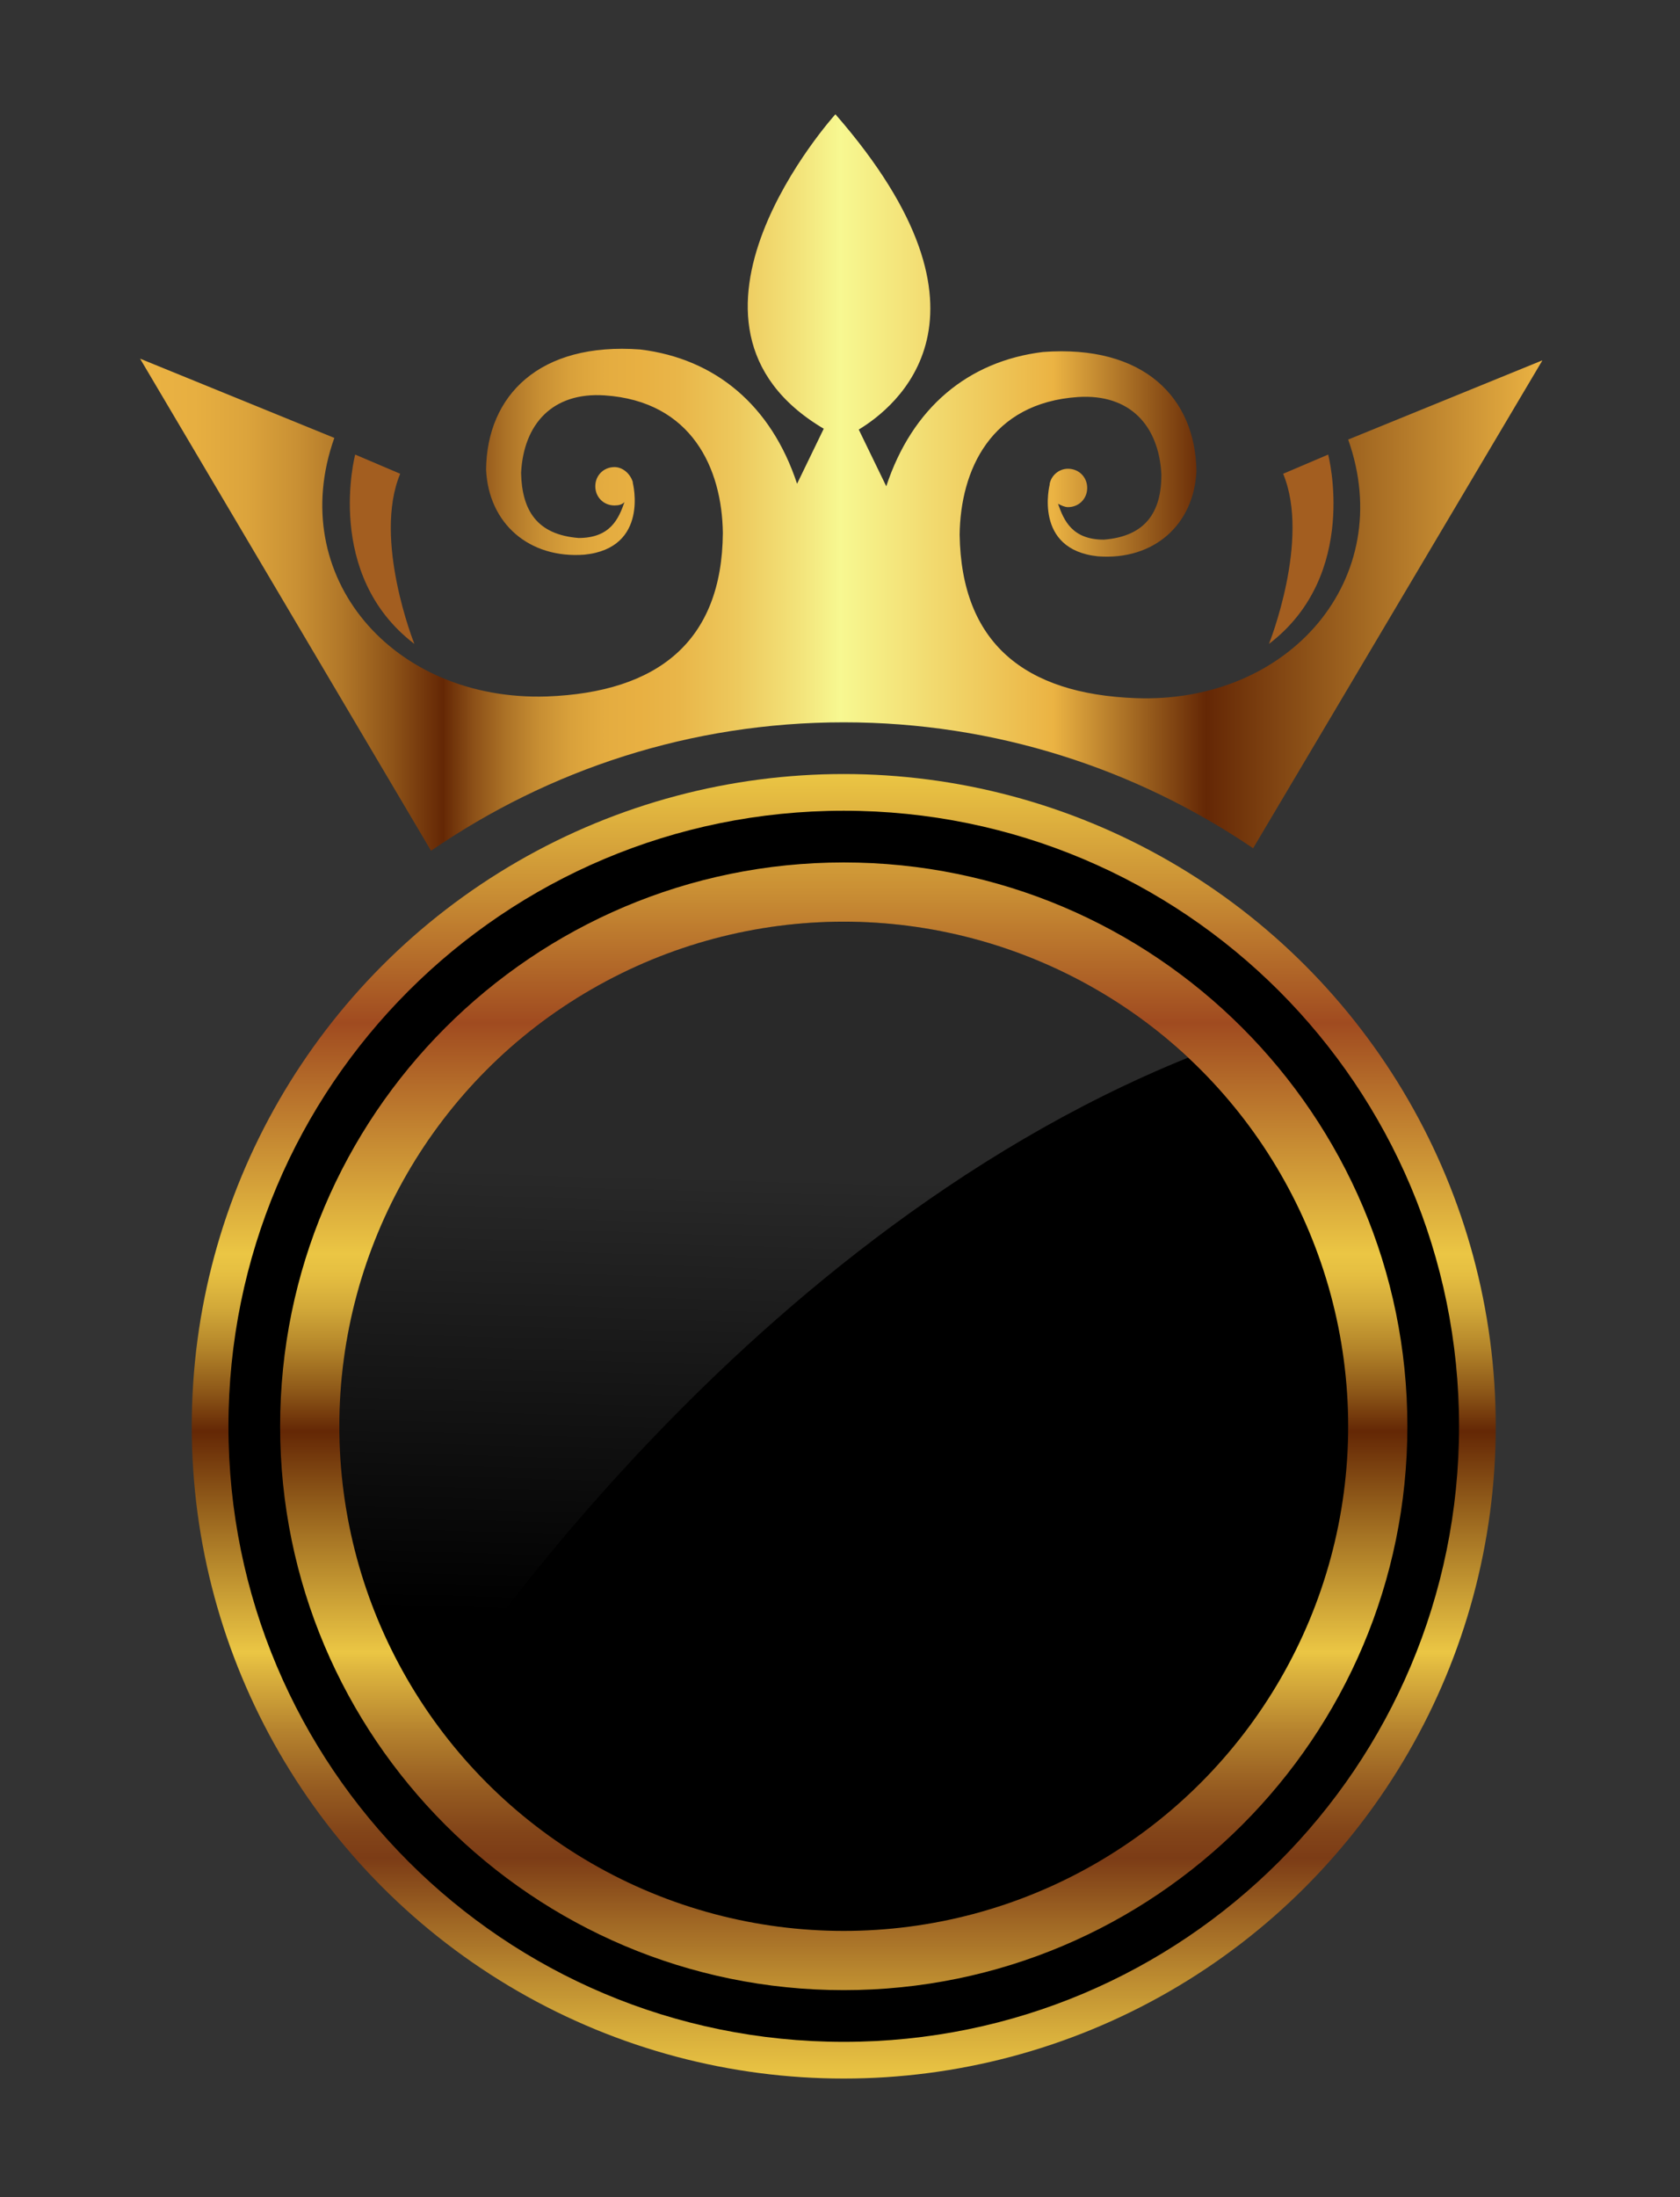 <?xml version="1.0" encoding="utf-8"?>
<!-- Generator: Adobe Illustrator 24.0.1, SVG Export Plug-In . SVG Version: 6.00 Build 0)  -->
<svg version="1.1" id="Capa_1"
	xmlns="http://www.w3.org/2000/svg"
	xmlns:xlink="http://www.w3.org/1999/xlink" x="0px" y="0px" width="201.5px" height="263.4px" viewBox="0 0 201.5 263.4" style="enable-background:new 0 0 201.5 263.4;" xml:space="preserve">
	<rect x="0" y="0" width="201.5" height="263.4" fill="#333333" stroke="none"/>
	<style type="text/css">
	.st0{fill:url(#SVGID_1_);}
	.st1{fill:url(#SVGID_2_);}
	.st2{fill:#A35E20;}
	.st3{fill:url(#SVGID_3_);}
	.st4{fill:url(#SVGID_4_);}
	.st5{fill:url(#SVGID_5_);}
	.st6{opacity:0.16;fill:url(#SVGID_6_);}
	</style>
	<linearGradient id="SVGID_1_" gradientUnits="userSpaceOnUse" x1="101.195" y1="249.234" x2="101.195" y2="92.762">
		<stop offset="0" style="stop-color:#EBC644"/>
		<stop offset="3.764793e-02" style="stop-color:#D6AC3B"/>
		<stop offset="0.118" style="stop-color:#A16925"/>
		<stop offset="0.169" style="stop-color:#7C3C16"/>
		<stop offset="0.19" style="stop-color:#834519"/>
		<stop offset="0.223" style="stop-color:#965C21"/>
		<stop offset="0.266" style="stop-color:#B5822E"/>
		<stop offset="0.315" style="stop-color:#DFB73F"/>
		<stop offset="0.327" style="stop-color:#EBC644"/>
		<stop offset="0.418" style="stop-color:#A47223"/>
		<stop offset="0.496" style="stop-color:#642705"/>
		<stop offset="0.525" style="stop-color:#8B5517"/>
		<stop offset="0.56" style="stop-color:#B4852A"/>
		<stop offset="0.591" style="stop-color:#D2A939"/>
		<stop offset="0.616" style="stop-color:#E5BE41"/>
		<stop offset="0.632" style="stop-color:#EBC644"/>
		<stop offset="0.809" style="stop-color:#A04B20"/>
		<stop offset="0.909" style="stop-color:#C98E34"/>
		<stop offset="1" style="stop-color:#EBC644"/>
		<animate attributeName="x1" values="101.195;200;101.195" dur="5s" repeatCount="indefinite"/>
		<animate attributeName="x2" values="101.195;0;101.195" dur="5s" repeatCount="indefinite"/>

	</linearGradient>
	<circle class="st0" cx="101.2" cy="171" r="78.2"/>
	<circle cx="101.2" cy="171" r="60.5"/>
	<linearGradient id="SVGID_2_" gradientUnits="userSpaceOnUse" x1="102.539" y1="205.588" x2="102.539" y2="135.849">
		<stop offset="9.352311e-02" style="stop-color:#EBB343"/>
		<stop offset="0.11" style="stop-color:#E1A93E"/>
		<stop offset="0.138" style="stop-color:#C68D32"/>
		<stop offset="0.174" style="stop-color:#9A5F1E"/>
		<stop offset="0.213" style="stop-color:#642705"/>
		<stop offset="0.356" style="stop-color:#E8B042"/>
		<stop offset="0.384" style="stop-color:#E9B649"/>
		<stop offset="0.424" style="stop-color:#EDC85C"/>
		<stop offset="0.471" style="stop-color:#F3E47B"/>
		<stop offset="0.499" style="stop-color:#F7F891"/>
		<stop offset="0.651" style="stop-color:#EBB343"/>
		<stop offset="0.922" style="stop-color:#642705"/>
		<stop offset="1" style="stop-color:#EBB343"/>
		<animate attributeName="y1" values="205.588;300;205.588" dur="5s" repeatCount="indefinite"/>
		<animate attributeName="y2" values="135.849;100;135.849" dur="5s" repeatCount="indefinite"/>

	</linearGradient>

	<path d="M101.2,97.2c-40.8,0-73.8,33-73.8,73.8c0,40.8,33,73.8,73.8,73.8s73.8-33,73.8-73.8C175,130.2,142,97.2,101.2,97.2z
	 M101.2,238.6c-37.3,0-67.6-30.3-67.6-67.6c0-37.3,30.3-67.6,67.6-67.6s67.6,30.3,67.6,67.6C168.8,208.3,138.5,238.6,101.2,238.6z" />
	<path class="st2" d="M153.9,56.8l5.4-2.3c0,0,3.8,14.4-7.1,22.7C152.2,77.2,157.2,64.7,153.9,56.8z"/>
	<path class="st2" d="M48,56.8l-5.4-2.3c0,0-3.8,14.4,7.1,22.7C49.7,77.2,44.7,64.7,48,56.8z"/>
	<linearGradient id="SVGID_3_" gradientUnits="userSpaceOnUse" x1="16.885" y1="57.721" x2="184.973" y2="57.721">
		<stop offset="0" style="stop-color:#EBB343"/>
		<stop offset="3.832526e-02" style="stop-color:#E7AF41"/>
		<stop offset="7.468980e-02" style="stop-color:#DCA43C"/>
		<stop offset="0.11" style="stop-color:#CA9134"/>
		<stop offset="0.145" style="stop-color:#B07628"/>
		<stop offset="0.18" style="stop-color:#8E5318"/>
		<stop offset="0.214" style="stop-color:#662906"/>
		<stop offset="0.216" style="stop-color:#642705"/>
		<stop offset="0.216" style="stop-color:#652805"/>
		<stop offset="0.238" style="stop-color:#8D5118"/>
		<stop offset="0.261" style="stop-color:#AD7327"/>
		<stop offset="0.284" style="stop-color:#C78E33"/>
		<stop offset="0.307" style="stop-color:#D9A13B"/>
		<stop offset="0.331" style="stop-color:#E4AC40"/>
		<stop offset="0.356" style="stop-color:#E8B042"/>
		<stop offset="0.384" style="stop-color:#E9B649"/>
		<stop offset="0.424" style="stop-color:#EDC85C"/>
		<stop offset="0.471" style="stop-color:#F3E47B"/>
		<stop offset="0.499" style="stop-color:#F7F891"/>
		<stop offset="0.651" style="stop-color:#EBB343"/>
		<stop offset="0.76" style="stop-color:#642705"/>
		<stop offset="1" style="stop-color:#EBB343"/>
		<animate attributeName="x1" values="16.885;100;16.885" dur="5s" repeatCount="indefinite"/>
		<animate attributeName="x2" values="184.973;100;184.973" dur="5s" repeatCount="indefinite"/>

	</linearGradient>
	<path class="st3" d="M101.2,86.6c18.2,0,35.1,5.6,49.1,15.1L185,43.2l-23.3,9.5c5.9,16.6-7,31.7-25.5,31
	c-13.3-0.5-20.9-6.6-21.1-19.6c0.1-7.7,3.7-15.8,14.2-16.5c6.2-0.4,9.7,3.4,10,9.3c0,4.5-1.9,7.4-6.9,7.8c-3.8,0-4.8-2.3-5.5-4.3
	c0.4,0.2,0.8,0.4,1.2,0.4c1.3,0,2.3-1,2.3-2.3s-1-2.3-2.3-2.3c-1.1,0-2,0.8-2.2,1.8l0,0.1c0,0-2,7.8,5.8,8.6
	c6.7,0.5,11.5-3.8,11.8-10.2c-0.1-8.8-6.3-15.2-18.4-14.3c-9,1.1-15.7,6.7-18.8,16.1l-3.3-6.8c4.3-2.6,18.4-13.5-2.8-37.8
	c0,0-22.7,25.1-1.4,37.7L95.6,58c-3.1-9.4-9.8-15-18.8-16.1C64.7,41,58.4,47.4,58.3,56.3c0.3,6.5,5.2,10.7,11.8,10.2
	c7.8-0.8,5.8-8.6,5.8-8.6l0-0.1c-0.3-1-1.2-1.8-2.2-1.8c-1.3,0-2.3,1-2.3,2.3s1,2.3,2.3,2.3c0.5,0,0.9-0.1,1.2-0.4
	c-0.7,2-1.7,4.3-5.5,4.3c-5-0.4-6.8-3.3-6.9-7.8c0.3-5.9,3.8-9.7,10-9.3c10.5,0.7,14.1,8.8,14.2,16.5c-0.1,13-7.8,19.1-21.1,19.6
	c-18.5,0.6-31.4-14.4-25.5-31l-23.3-9.5L51.7,102C65.8,92.3,82.8,86.6,101.2,86.6z"/>

	<g transform="translate(102.55 170.65)" style="transform-origin: 102.55px 170.65px;">
		<rect x="100.1" y="135.8" class="st1" width="4.9" height="69.7"/>
		<linearGradient id="SVGID_4_" gradientUnits="userSpaceOnUse" x1="127.295" y1="191.767" x2="127.295" y2="149.909">
			<stop offset="0" style="stop-color:#EBB343"/>
			<stop offset="0.356" style="stop-color:#E8B042"/>
			<stop offset="0.384" style="stop-color:#E9B649"/>
			<stop offset="0.424" style="stop-color:#EDC85C"/>
			<stop offset="0.471" style="stop-color:#F3E47B"/>
			<stop offset="0.499" style="stop-color:#F7F891"/>
			<stop offset="0.53" style="stop-color:#F6F088"/>
			<stop offset="0.582" style="stop-color:#F2D96E"/>
			<stop offset="0.648" style="stop-color:#EBB545"/>
			<stop offset="0.651" style="stop-color:#EBB343"/>
			<stop offset="1" style="stop-color:#EBB343"/>
			<animate attributeName="y1" values="191.767;170;191.767" dur="5s" repeatCount="indefinite"/>
			<animate attributeName="y2" values="149.909;170;149.909" dur="5s" repeatCount="indefinite"/>

		</linearGradient>
		<polygon class="st4" points="119.5,149.9 135,149.9 135,150.6 130.8,153.2 130.8,188.8 135,191 135,191.8 120,191.8 120,191 
	124.8,188.8 124.8,153.3 119.5,150.6 "/>
		<linearGradient id="SVGID_5_" gradientUnits="userSpaceOnUse" x1="71.967" y1="191.767" x2="71.967" y2="149.909">
			<stop offset="0" style="stop-color:#EBB343"/>
			<stop offset="0.356" style="stop-color:#E8B042"/>
			<stop offset="0.384" style="stop-color:#E9B649"/>
			<stop offset="0.424" style="stop-color:#EDC85C"/>
			<stop offset="0.471" style="stop-color:#F3E47B"/>
			<stop offset="0.499" style="stop-color:#F7F891"/>
			<stop offset="0.53" style="stop-color:#F6F088"/>
			<stop offset="0.582" style="stop-color:#F2D96E"/>
			<stop offset="0.648" style="stop-color:#EBB545"/>
			<stop offset="0.651" style="stop-color:#EBB343"/>
			<stop offset="1" style="stop-color:#EBB343"/>
			<animate attributeName="y1" values="191.767;170;191.767" dur="5s" repeatCount="indefinite"/>
			<animate attributeName="y2" values="149.909;170;149.909" dur="5s" repeatCount="indefinite"/>

		</linearGradient>
		<polygon class="st5" points="56.4,149.9 85.6,149.9 85.6,160.4 80.7,151.6 66.6,151.6 66.6,169.6 75.8,169.6 78.8,164.4 79.7,164.4 
	79.7,176.5 79,176.5 75.8,171 66.6,171 66.6,190.3 82,190.3 87.5,183 87.5,191.8 56.7,191.8 56.7,191.1 61.2,188.2 61.2,153.2 
	56.4,150.7 "/>
		<animateTransform attributeName="transform" attributeType="XML" type="scale" values="1;1.1;1" begin="0s" dur="1s" repeatCount="indefinite"/>
	</g>

	<linearGradient id="SVGID_6_" gradientUnits="userSpaceOnUse" x1="91.783" y1="141.297" x2="89.103" y2="239.512">
		<stop offset="0" style="stop-color:#FFFFFF"/>
		<stop offset="0.539" style="stop-color:#FFFFFF;stop-opacity:0"/>
	</linearGradient>
	<path class="st6" d="M142.5,126.8c-10.8-10.1-25.3-16.3-41.3-16.3c-33.4,0-60.5,27.1-60.5,60.5c0,12.9,4,24.8,10.9,34.6
	C51.9,205.1,87.1,149.2,142.5,126.8z"/>
</svg>
